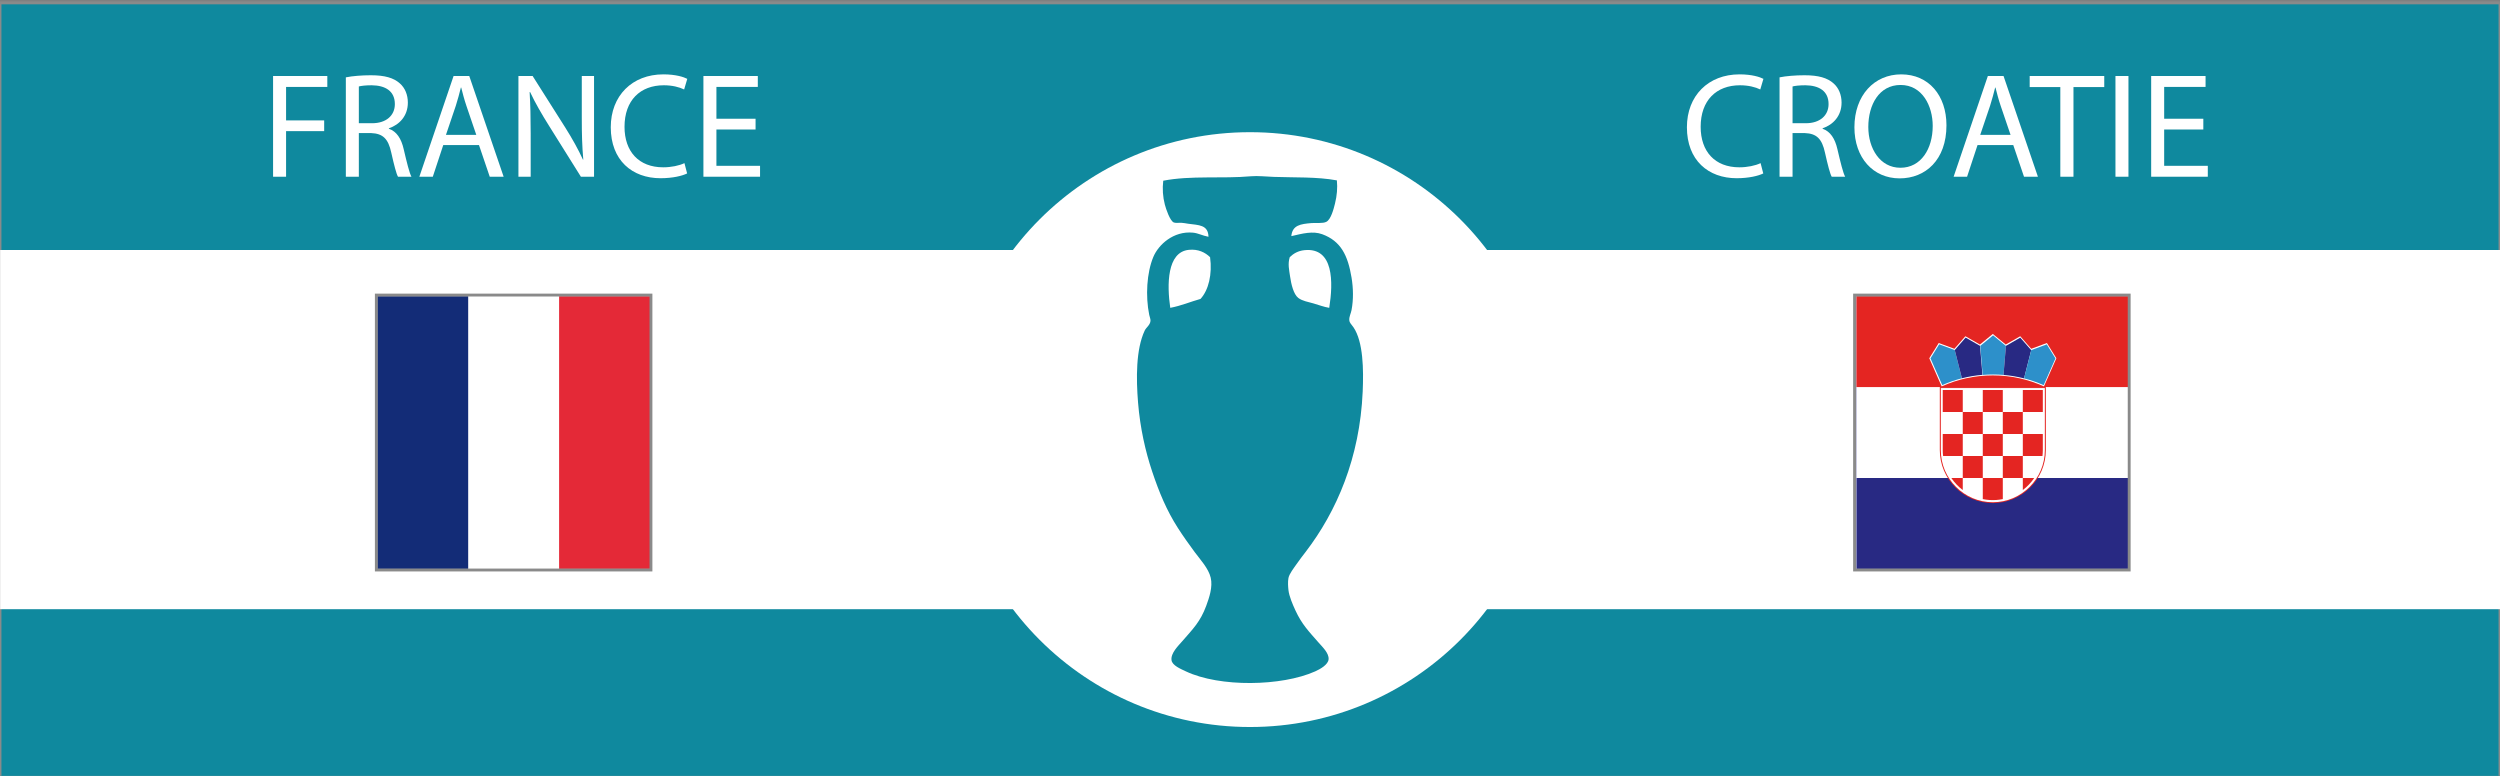 <?xml version="1.0" encoding="utf-8"?>
<!-- Generator: Adobe Illustrator 16.0.0, SVG Export Plug-In . SVG Version: 6.00 Build 0)  -->
<!DOCTYPE svg PUBLIC "-//W3C//DTD SVG 1.1//EN" "http://www.w3.org/Graphics/SVG/1.1/DTD/svg11.dtd">
<svg version="1.1" id="Fond_bleu" xmlns="http://www.w3.org/2000/svg" xmlns:xlink="http://www.w3.org/1999/xlink" x="0px" y="0px"
	 width="870px" height="270px" viewBox="0 0 870 270" enable-background="new 0 0 870 270" xml:space="preserve">
<rect x="0" y="0" width="870" height="270" fill="#808080" stroke="none"/>
<rect y="1" fill="#0F899E" stroke="#8A8A8A" stroke-miterlimit="10" width="870" height="270"/>
<rect x="0.042" y="87" fill="#FFFFFF" width="869.958" height="125"/>
<circle fill="#FFFFFF" cx="435" cy="149.5" r="103.5"/>
<path fill-rule="evenodd" clip-rule="evenodd" fill="#0F899E" d="M465.237,62.775c0.259,2.625,0.025,5.318-0.666,8.094
	c-0.448,1.802-1.384,5.482-2.993,6.32c-1.249,0.651-3.597,0.303-5.212,0.443c-3.698,0.322-6.632,0.684-6.985,4.546
	c3.896-0.904,7.48-1.869,10.756-0.666c6.476,2.379,8.915,7.338,10.2,15.079c0.623,3.753,0.69,7.668,0,11.31
	c-0.234,1.24-0.891,2.32-0.776,3.548c0.09,0.964,0.799,1.494,1.442,2.439c3.437,5.055,3.545,14.79,3.215,22.397
	c-1.002,23.083-9.074,41.692-19.847,55.771c-0.993,1.298-2.119,2.731-3.216,4.324c-0.92,1.336-2.48,3.297-2.771,4.767
	c-0.259,1.307-0.126,3.132,0,4.214c0.252,2.176,1.426,4.904,2.439,7.097c2.231,4.826,4.646,7.271,7.983,11.087
	c1.366,1.563,3.721,3.743,3.547,5.877c-0.15,1.861-2.868,3.413-4.656,4.214c-11.685,5.228-33.23,5.584-45.016,0
	c-1.879-0.891-4.734-2.056-4.989-3.881c-0.342-2.443,2.325-4.986,3.769-6.652c3.608-4.164,6.247-6.678,8.315-12.309
	c1.033-2.813,2.317-6.533,1.553-9.757c-0.773-3.258-3.633-6.286-5.545-8.87c-2.007-2.715-4.104-5.661-5.875-8.427
	c-3.946-6.152-6.565-12.486-8.981-19.735c-2.326-6.979-4.16-15.037-4.879-23.838c-0.686-8.395-0.782-18.617,2.329-25.169
	c0.482-1.018,1.862-1.868,1.995-3.327c0.056-0.606-0.296-1.385-0.443-2.106c-1.33-6.503-0.878-14.675,1.442-20.18
	c1.804-4.281,7.027-9.053,13.748-8.426c1.907,0.178,3.254,1.03,5.433,1.441c-0.108-4.232-3.425-4.039-7.097-4.546
	c-0.758-0.104-1.593-0.306-2.438-0.333c-0.931-0.028-1.898,0.164-2.549-0.11c-1.308-0.551-2.687-4.619-3.104-6.209
	c-0.71-2.699-0.888-5.56-0.555-8.315c9.686-1.882,20.393-0.637,30.6-1.553c2.204-0.197,5.268,0.122,7.873,0.222
	C450.291,61.825,458.336,61.481,465.237,62.775z M417.781,104.022c2.802-3.047,4.137-8.587,3.327-14.525
	c-1.71-1.661-4.135-2.89-7.429-2.55c-7.592,0.784-7.6,12.138-6.431,20.179C411.074,106.406,414.234,105.019,417.781,104.022z
	 M453.928,87.058c-2.168,0.224-3.778,1.146-5.101,2.439c-0.724,2.334-0.208,4.426,0.11,6.653c0.401,2.798,1.225,6.28,2.884,7.54
	c1.408,1.07,3.436,1.372,5.211,1.885c1.838,0.531,3.605,1.224,5.543,1.552C463.983,98.271,464.199,85.997,453.928,87.058z"/>
<path fill="#282983" d="M646.035,103.059h94.926v94.927h-94.926V103.059z"/>
<path fill="#FFFFFF" d="M646.035,103.059h94.926v63.284h-94.926V103.059z"/>
<path fill="#E42522" d="M646.035,103.059h94.926v31.643h-94.926V103.059z"/>
<path fill="#E42522" d="M693.504,175.074c10.148,0,18.452-8.305,18.452-18.453v-21.927h-36.905v21.929
	c0,10.147,8.304,18.451,18.451,18.451H693.504z"/>
<path fill="#FFFFFF" d="M693.504,174.778c9.955,0,18.101-8.146,18.101-18.101v-21.628h-36.202v21.628
	C675.402,166.634,683.547,174.778,693.504,174.778L693.504,174.778z"/>
<g>
	<path fill="#E42522" d="M683.043,135.73h-6.967v7.652h6.967V135.73z M683.043,151.036h6.965v-7.653h-6.965V151.036z
		 M676.076,156.635c0,0.695,0.043,1.381,0.123,2.055h6.844v-7.653h-6.967V156.635L676.076,156.635z M696.975,151.036h-6.967v7.653
		h6.967V151.036z M696.975,166.342h6.966v-7.652h-6.966V166.342z M703.94,170.529c1.547-1.166,2.891-2.582,3.978-4.188h-3.978
		V170.529z M683.043,166.342h6.967v-7.652h-6.967V166.342z M679.061,166.342c1.088,1.607,2.434,3.023,3.982,4.192v-4.192H679.061
		L679.061,166.342z M694.704,173.995c0.764-0.052,1.521-0.157,2.271-0.31v-7.344h-6.967v7.345c0.746,0.154,1.504,0.257,2.265,0.309
		C693.083,174.045,693.895,174.043,694.704,173.995L694.704,173.995z"/>
	<path fill="#E42522" d="M710.775,158.689c0.08-0.676,0.125-1.364,0.125-2.063v-5.589h-6.96v7.651H710.775L710.775,158.689z
		 M696.975,151.036h6.966v-7.653h-6.966V151.036z M696.975,135.73h-6.965v7.652h6.965V135.73z M710.9,143.383v-7.652h-6.96v7.652
		H710.9z"/>
</g>
<path fill="#FFFFFF" d="M711.291,134.471l4.32-9.791l-3.293-5.314l-5.451,2.019l-3.826-4.376l-5.045,2.89l-4.498-3.683l-4.497,3.683
	l-5.044-2.89l-3.827,4.375l-5.453-2.018l-3.291,5.314l4.313,9.794c5.436-2.46,11.462-3.831,17.799-3.831
	C699.834,130.643,705.857,132.012,711.291,134.471L711.291,134.471z"/>
<path fill="#2D90CA" d="M680.25,121.816l-0.009,0.011l-5.407-2.004l-3.025,4.885l1.159,2.637l2.937,6.665
	c2.21-0.978,4.497-1.77,6.838-2.367L680.25,121.816L680.25,121.816z"/>
<path fill="#282983" d="M689.049,120.346l-0.01,0.006l-5.001-2.865l-3.788,4.329l2.492,9.827c2.344-0.596,4.732-0.997,7.144-1.193
	L689.049,120.346L689.049,120.346z"/>
<path fill="#2D90CA" d="M698.063,120.365l-0.01,0.004l-4.463-3.655l-4.455,3.649l0.838,10.111c1.192-0.097,2.399-0.15,3.617-0.15
	c1.222,0,2.432,0.054,3.631,0.153L698.063,120.365L698.063,120.365z"/>
<path fill="#282983" d="M706.87,121.839l-0.013,0.004l-3.799-4.343l-4.996,2.864l-0.842,10.112c2.412,0.2,4.803,0.6,7.148,1.197
	L706.87,121.839L706.87,121.839z"/>
<path fill="#2D90CA" d="M711.193,134.034l4.104-9.305l-3.027-4.889l-5.399,2l-2.501,9.835
	C706.707,132.27,708.986,133.06,711.193,134.034L711.193,134.034z"/>
<rect x="645.389" y="102.683" fill="none" stroke="#8A8A8A" stroke-miterlimit="10" width="95.568" height="95.678"/>
<g id="France_1_">
	<path fill="#FFFFFF" d="M131.286,103.061h94.925v94.923h-94.925V103.061z"/>
	<path fill="#132C77" d="M131.286,103.061h31.643v94.923h-31.643V103.061z"/>
	<path fill="#E42937" d="M194.568,103.061h31.641v94.923h-31.641V103.061z"/>
</g>
<rect x="130.964" y="102.683" fill="none" stroke="#8A8A8A" stroke-miterlimit="10" width="95.568" height="95.678"/>
<g>
	<path fill="#FFFFFF" d="M613.618,60.356c-1.664,0.832-4.992,1.664-9.257,1.664c-9.88,0-17.316-6.24-17.316-17.733
		c0-10.972,7.437-18.408,18.305-18.408c4.368,0,7.124,0.936,8.32,1.56l-1.092,3.692c-1.717-0.832-4.16-1.456-7.072-1.456
		c-8.217,0-13.677,5.252-13.677,14.457c0,8.581,4.94,14.092,13.469,14.092c2.756,0,5.563-0.572,7.384-1.456L613.618,60.356z"/>
	<path fill="#FFFFFF" d="M619.284,26.919c2.288-0.468,5.564-0.729,8.685-0.729c4.836,0,7.956,0.884,10.141,2.86
		c1.768,1.56,2.756,3.952,2.756,6.656c0,4.628-2.912,7.696-6.604,8.944v0.156c2.704,0.936,4.316,3.432,5.148,7.072
		c1.144,4.888,1.976,8.268,2.704,9.62h-4.681c-0.571-0.988-1.352-4.004-2.34-8.372c-1.04-4.836-2.912-6.656-7.021-6.813h-4.264V61.5
		h-4.524V26.919z M623.809,42.883h4.628c4.836,0,7.904-2.652,7.904-6.656c0-4.524-3.276-6.5-8.061-6.552
		c-2.184,0-3.744,0.208-4.472,0.416V42.883z"/>
	<path fill="#FFFFFF" d="M677.368,43.611c0,12.064-7.332,18.461-16.276,18.461c-9.257,0-15.757-7.177-15.757-17.785
		c0-11.128,6.916-18.408,16.276-18.408C671.18,25.879,677.368,33.211,677.368,43.611z M650.171,44.184
		c0,7.488,4.057,14.196,11.181,14.196c7.176,0,11.232-6.604,11.232-14.561c0-6.968-3.641-14.249-11.181-14.249
		C653.915,29.571,650.171,36.487,650.171,44.184z"/>
	<path fill="#FFFFFF" d="M688.184,50.476L684.543,61.5h-4.68l11.908-35.049h5.46L709.192,61.5h-4.837l-3.744-11.024H688.184z
		 M699.676,46.939l-3.432-10.088c-0.78-2.288-1.301-4.368-1.82-6.396h-0.104c-0.52,2.08-1.092,4.212-1.768,6.344l-3.433,10.141
		H699.676z"/>
	<path fill="#FFFFFF" d="M716.992,30.299h-10.661v-3.848h25.949v3.848h-10.712V61.5h-4.576V30.299z"/>
	<path fill="#FFFFFF" d="M740.703,26.451V61.5h-4.523V26.451H740.703z"/>
	<path fill="#FFFFFF" d="M766.756,45.067h-13.625v12.637h15.185V61.5h-19.708V26.451h18.928v3.796h-14.404v11.076h13.625V45.067z"/>
</g>
<g>
	<path fill="#FFFFFF" d="M95.029,26.451h18.877v3.796H99.554v11.648h13.26v3.744h-13.26V61.5h-4.524V26.451z"/>
	<path fill="#FFFFFF" d="M120.354,26.919c2.288-0.468,5.564-0.729,8.685-0.729c4.836,0,7.956,0.884,10.14,2.86
		c1.768,1.56,2.756,3.952,2.756,6.656c0,4.628-2.912,7.696-6.604,8.944v0.156c2.704,0.936,4.316,3.432,5.148,7.072
		c1.144,4.888,1.976,8.268,2.704,9.62h-4.681c-0.572-0.988-1.352-4.004-2.34-8.372c-1.04-4.836-2.912-6.656-7.021-6.813h-4.264V61.5
		h-4.524V26.919z M124.878,42.883h4.628c4.836,0,7.904-2.652,7.904-6.656c0-4.524-3.276-6.5-8.061-6.552
		c-2.184,0-3.744,0.208-4.472,0.416V42.883z"/>
	<path fill="#FFFFFF" d="M154.257,50.476L150.616,61.5h-4.68l11.908-35.049h5.46L175.266,61.5h-4.836l-3.744-11.024H154.257z
		 M165.749,46.939l-3.432-10.088c-0.78-2.288-1.3-4.368-1.82-6.396h-0.104c-0.52,2.08-1.092,4.212-1.768,6.344l-3.433,10.141
		H165.749z"/>
	<path fill="#FFFFFF" d="M180.413,61.5V26.451h4.94l11.232,17.733c2.601,4.108,4.628,7.8,6.292,11.388l0.104-0.052
		c-0.416-4.68-0.52-8.944-0.52-14.404V26.451h4.264V61.5h-4.576l-11.128-17.785c-2.444-3.9-4.784-7.904-6.552-11.701l-0.156,0.052
		c0.26,4.42,0.364,8.632,0.364,14.457V61.5H180.413z"/>
	<path fill="#FFFFFF" d="M239.121,60.356c-1.664,0.832-4.992,1.664-9.257,1.664c-9.88,0-17.316-6.24-17.316-17.733
		c0-10.972,7.437-18.408,18.305-18.408c4.368,0,7.124,0.936,8.32,1.56l-1.092,3.692c-1.716-0.832-4.16-1.456-7.072-1.456
		c-8.217,0-13.677,5.252-13.677,14.457c0,8.581,4.94,14.092,13.469,14.092c2.756,0,5.564-0.572,7.384-1.456L239.121,60.356z"/>
	<path fill="#FFFFFF" d="M262.936,45.067h-13.624v12.637h15.185V61.5h-19.709V26.451h18.929v3.796h-14.404v11.076h13.624V45.067z"/>
</g>
</svg>

